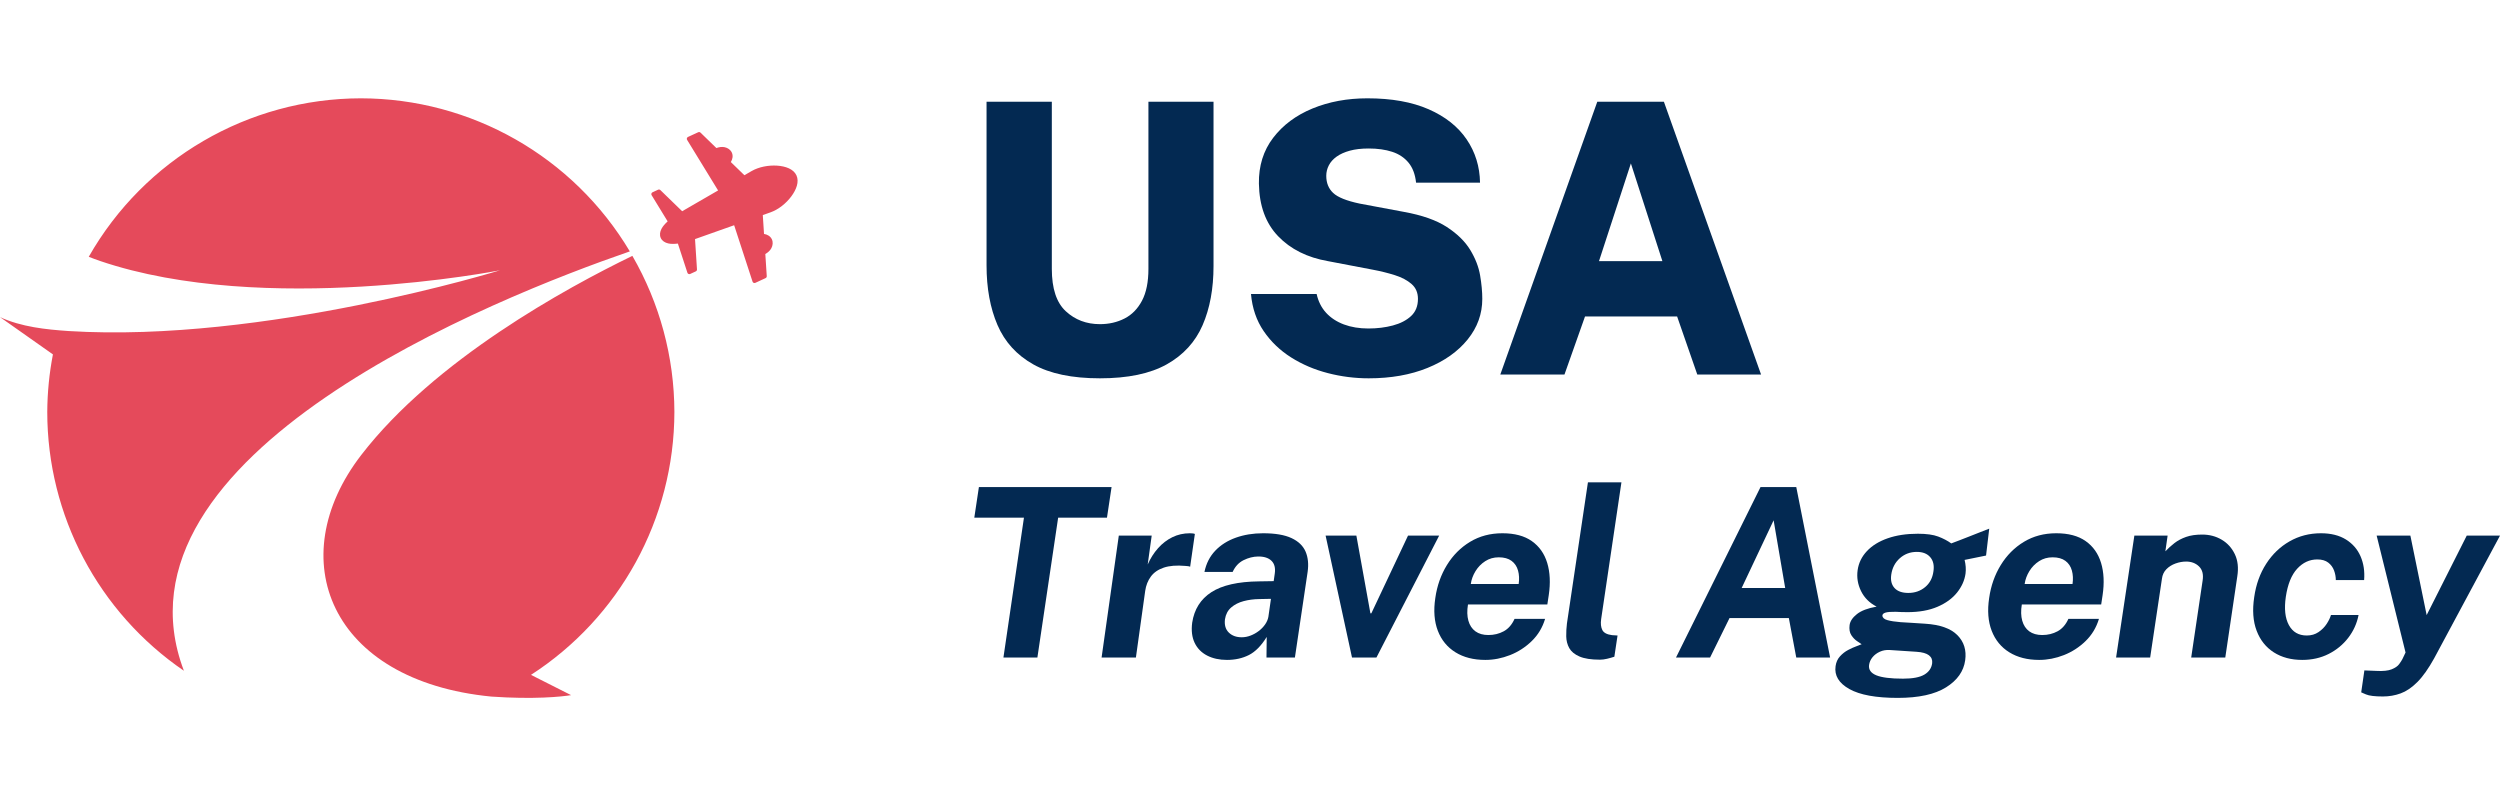 <svg width="178" height="57" viewBox="0 0 178 57" fill="none" xmlns="http://www.w3.org/2000/svg">
<path d="M25.691 7C17.676 7.012 10.283 11.318 6.319 18.283C6.582 18.388 6.851 18.489 7.127 18.583C18.84 22.56 35.602 19.244 35.602 19.244C35.602 19.244 18.801 24.431 4.898 23.571C3.284 23.463 1.516 23.277 0 22.578L3.768 25.233C3.508 26.583 3.373 27.953 3.365 29.327C3.365 36.7 7.006 43.598 13.094 47.759C7.234 32.327 35.315 21.186 44.843 17.899C40.822 11.15 33.548 7.011 25.691 7ZM49.77 9.401C49.751 9.401 49.732 9.406 49.714 9.415L48.983 9.751C48.946 9.769 48.918 9.801 48.906 9.84C48.894 9.88 48.9 9.923 48.921 9.958L51.128 13.56L48.57 15.04L47.019 13.534C46.976 13.492 46.912 13.482 46.858 13.506L46.457 13.692C46.42 13.709 46.392 13.741 46.38 13.781C46.368 13.82 46.373 13.862 46.395 13.897L47.536 15.762C47.35 15.933 47.193 16.108 47.098 16.291C46.987 16.504 46.951 16.737 47.047 16.946C47.143 17.154 47.344 17.279 47.579 17.332C47.779 17.378 48.014 17.372 48.265 17.342L48.944 19.42C48.956 19.459 48.985 19.491 49.023 19.507C49.06 19.524 49.104 19.523 49.141 19.506L49.542 19.321C49.596 19.296 49.629 19.24 49.625 19.181L49.486 17.023L52.271 16.036L53.581 20.052C53.594 20.091 53.623 20.124 53.66 20.14C53.698 20.156 53.741 20.156 53.779 20.139L54.51 19.801C54.564 19.776 54.597 19.72 54.593 19.661L54.491 18.087C54.678 17.98 54.832 17.839 54.921 17.671C55.025 17.475 55.051 17.244 54.958 17.041C54.855 16.82 54.64 16.694 54.398 16.655L54.311 15.314L54.861 15.119C55.431 14.917 55.972 14.478 56.339 13.987C56.705 13.495 56.915 12.937 56.707 12.486C56.5 12.036 55.938 11.833 55.326 11.793C54.715 11.754 54.029 11.881 53.506 12.184L53.001 12.476L52.036 11.539C52.163 11.33 52.208 11.084 52.106 10.864C52.011 10.66 51.819 10.53 51.602 10.482C51.416 10.441 51.209 10.467 51.006 10.54L49.875 9.442C49.851 9.418 49.819 9.403 49.785 9.401H49.77ZM45.025 18.218C40.306 20.506 30.949 25.621 25.727 32.388C20.026 39.776 23.479 48.475 34.984 49.597C37.996 49.807 39.976 49.609 40.662 49.494L37.806 48.051C44.102 43.985 48.007 36.965 48.017 29.327C48.007 25.426 46.976 21.596 45.025 18.218Z" fill="#E54A5B"/>
<path d="M86.403 18.943C86.403 20.555 86.143 21.959 85.624 23.154C85.104 24.35 84.253 25.279 83.071 25.942C81.889 26.605 80.304 26.936 78.316 26.936C76.327 26.936 74.745 26.605 73.567 25.942C72.389 25.279 71.54 24.345 71.021 23.141C70.502 21.936 70.242 20.519 70.242 18.889V7.242H74.89V19.144C74.89 20.541 75.221 21.547 75.884 22.16C76.547 22.774 77.357 23.08 78.316 23.08C78.96 23.08 79.545 22.946 80.069 22.677C80.593 22.409 81.007 21.985 81.311 21.408C81.616 20.83 81.768 20.076 81.768 19.144V7.242H86.403V18.943Z" fill="#032952"/>
<path d="M97.452 26.936C96.467 26.936 95.498 26.813 94.544 26.566C93.59 26.32 92.719 25.948 91.931 25.451C91.143 24.954 90.491 24.33 89.976 23.577C89.461 22.825 89.159 21.943 89.07 20.931H93.744C93.861 21.459 94.085 21.905 94.416 22.268C94.748 22.63 95.171 22.908 95.686 23.101C96.201 23.293 96.781 23.389 97.425 23.389C98.052 23.389 98.634 23.318 99.172 23.174C99.709 23.031 100.141 22.807 100.468 22.503C100.795 22.198 100.958 21.791 100.958 21.28C100.958 20.841 100.808 20.49 100.508 20.226C100.208 19.961 99.812 19.751 99.32 19.594C98.827 19.438 98.294 19.305 97.721 19.198L94.55 18.593C93.073 18.334 91.891 17.743 91.004 16.82C90.117 15.898 89.66 14.648 89.634 13.072C89.616 11.809 89.954 10.723 90.648 9.814C91.342 8.905 92.276 8.209 93.449 7.725C94.622 7.242 95.925 7 97.358 7C99.078 7 100.531 7.26 101.717 7.779C102.904 8.299 103.806 9.013 104.424 9.922C105.042 10.831 105.36 11.859 105.378 13.005H100.824C100.761 12.414 100.582 11.939 100.287 11.581C99.991 11.223 99.604 10.965 99.125 10.809C98.646 10.652 98.088 10.573 97.452 10.573C96.933 10.573 96.485 10.625 96.109 10.728C95.733 10.831 95.419 10.972 95.168 11.151C94.918 11.33 94.732 11.538 94.611 11.776C94.49 12.013 94.43 12.262 94.43 12.521C94.43 13.023 94.593 13.428 94.92 13.737C95.247 14.046 95.876 14.299 96.807 14.496L99.964 15.087C101.254 15.32 102.27 15.678 103.014 16.162C103.757 16.645 104.312 17.19 104.68 17.794C105.047 18.399 105.282 19.005 105.385 19.614C105.488 20.223 105.539 20.779 105.539 21.28C105.539 22.346 105.192 23.309 104.498 24.169C103.804 25.028 102.85 25.704 101.637 26.197C100.423 26.69 99.028 26.936 97.452 26.936Z" fill="#032952"/>
<path d="M106.822 26.667L113.727 7.242H118.469L125.388 26.667H120.847L119.41 22.53H112.854L111.39 26.667H106.822ZM113.848 18.593H118.362L116.119 11.635L113.848 18.593Z" fill="#032952"/>
<path d="M71.444 46.818L72.905 36.86H69.37L69.698 34.677H79.144L78.816 36.86H75.34L73.862 46.818H71.444Z" fill="#032952"/>
<path d="M78.433 46.818L79.659 38.136H82.001L81.716 40.193C81.911 39.751 82.158 39.364 82.454 39.031C82.751 38.697 83.09 38.437 83.47 38.25C83.851 38.062 84.268 37.968 84.721 37.968C84.8 37.968 84.871 37.973 84.935 37.981C85 37.989 85.046 38.002 85.074 38.019L84.738 40.353C84.699 40.331 84.647 40.316 84.583 40.311C84.518 40.305 84.458 40.3 84.402 40.294C83.775 40.238 83.26 40.279 82.857 40.416C82.454 40.553 82.148 40.766 81.938 41.054C81.728 41.342 81.595 41.679 81.539 42.066L80.876 46.818H78.433Z" fill="#032952"/>
<path d="M87.361 46.986C86.818 46.986 86.346 46.882 85.946 46.675C85.546 46.468 85.25 46.167 85.06 45.773C84.87 45.378 84.811 44.898 84.884 44.333C85.029 43.381 85.485 42.658 86.252 42.162C87.019 41.667 88.15 41.411 89.644 41.394L90.686 41.377L90.761 40.857C90.823 40.448 90.746 40.139 90.53 39.929C90.315 39.719 89.994 39.617 89.569 39.623C89.227 39.628 88.886 39.715 88.544 39.883C88.203 40.051 87.943 40.331 87.764 40.722H85.757C85.88 40.123 86.136 39.62 86.525 39.211C86.914 38.802 87.403 38.493 87.99 38.283C88.578 38.073 89.225 37.968 89.93 37.968C90.792 37.968 91.468 38.083 91.957 38.313C92.447 38.542 92.78 38.863 92.957 39.274C93.133 39.685 93.182 40.165 93.104 40.714L92.197 46.818H90.173L90.19 45.349C89.804 45.976 89.381 46.405 88.922 46.638C88.463 46.87 87.943 46.986 87.361 46.986ZM88.41 45.374C88.623 45.374 88.834 45.333 89.044 45.252C89.254 45.171 89.448 45.062 89.627 44.925C89.807 44.788 89.956 44.632 90.077 44.459C90.197 44.285 90.274 44.106 90.308 43.921L90.492 42.637L89.653 42.654C89.266 42.659 88.898 42.708 88.549 42.8C88.199 42.893 87.903 43.042 87.663 43.25C87.422 43.457 87.274 43.737 87.218 44.089C87.168 44.492 87.257 44.807 87.487 45.034C87.716 45.261 88.024 45.374 88.41 45.374Z" fill="#032952"/>
<path d="M96.263 46.818L94.383 38.136H96.574L97.573 43.669H97.64L100.251 38.136H102.468L98.001 46.818H96.263Z" fill="#032952"/>
<path d="M105.754 46.986C104.92 46.986 104.212 46.805 103.63 46.444C103.047 46.083 102.629 45.572 102.374 44.912C102.12 44.252 102.059 43.474 102.194 42.578C102.317 41.71 102.593 40.928 103.021 40.231C103.449 39.534 103.999 38.983 104.671 38.577C105.342 38.171 106.109 37.968 106.971 37.968C107.839 37.968 108.537 38.154 109.066 38.527C109.595 38.899 109.96 39.417 110.162 40.08C110.363 40.743 110.4 41.509 110.271 42.376L110.17 43.04H104.52C104.447 43.482 104.457 43.867 104.549 44.194C104.641 44.522 104.808 44.773 105.048 44.95C105.289 45.126 105.597 45.214 105.972 45.214C106.375 45.214 106.74 45.125 107.068 44.946C107.395 44.767 107.651 44.473 107.836 44.064H110.011C109.826 44.68 109.51 45.206 109.062 45.642C108.614 46.079 108.099 46.412 107.517 46.642C106.935 46.871 106.347 46.986 105.754 46.986ZM104.721 41.579H108.13C108.18 41.232 108.165 40.913 108.084 40.622C108.003 40.331 107.849 40.101 107.622 39.933C107.395 39.765 107.092 39.681 106.711 39.681C106.353 39.681 106.032 39.772 105.75 39.954C105.467 40.136 105.236 40.373 105.057 40.664C104.878 40.955 104.766 41.26 104.721 41.579Z" fill="#032952"/>
<path d="M113.918 46.969C113.291 46.969 112.804 46.894 112.457 46.742C112.11 46.591 111.868 46.391 111.73 46.142C111.593 45.893 111.522 45.616 111.516 45.311C111.511 45.006 111.528 44.697 111.567 44.383L113.061 34.341H115.446L114.002 44.081C113.957 44.4 113.985 44.659 114.086 44.857C114.186 45.056 114.419 45.178 114.782 45.223L115.169 45.248L114.942 46.759C114.768 46.815 114.594 46.864 114.417 46.906C114.241 46.948 114.074 46.969 113.918 46.969Z" fill="#032952"/>
<path d="M119.33 46.818L125.35 34.677H127.894L130.304 46.818H127.894L127.365 44.005H123.142L121.757 46.818H119.33ZM124.007 41.864H127.105L126.282 37.045L124.007 41.864Z" fill="#032952"/>
<path d="M135.118 49.69C133.573 49.69 132.426 49.48 131.676 49.06C130.925 48.64 130.598 48.097 130.693 47.431C130.732 47.151 130.837 46.917 131.008 46.73C131.179 46.542 131.373 46.391 131.592 46.276C131.81 46.162 132.01 46.072 132.192 46.008C132.374 45.943 132.493 45.897 132.549 45.869C132.487 45.824 132.379 45.752 132.225 45.651C132.072 45.55 131.934 45.407 131.814 45.223C131.694 45.038 131.653 44.797 131.692 44.501C131.732 44.226 131.905 43.968 132.213 43.724C132.521 43.48 132.988 43.303 133.615 43.191C133.111 42.933 132.742 42.565 132.507 42.087C132.272 41.608 132.191 41.111 132.263 40.596C132.336 40.081 132.557 39.628 132.927 39.236C133.296 38.844 133.79 38.541 134.408 38.325C135.027 38.11 135.742 38.002 136.554 38.002C137.164 38.002 137.647 38.069 138.002 38.203C138.357 38.338 138.667 38.5 138.93 38.691C139.081 38.635 139.27 38.563 139.497 38.476C139.723 38.39 139.964 38.296 140.219 38.195C140.473 38.094 140.725 37.995 140.974 37.897C141.223 37.799 141.443 37.714 141.633 37.641L141.407 39.555L139.879 39.866C139.963 40.207 139.985 40.532 139.946 40.84C139.879 41.321 139.677 41.772 139.341 42.192C139.005 42.611 138.541 42.949 137.947 43.203C137.354 43.458 136.643 43.585 135.815 43.585C135.686 43.585 135.534 43.583 135.357 43.577C135.181 43.572 135.051 43.566 134.967 43.56C134.631 43.555 134.39 43.574 134.245 43.619C134.099 43.664 134.026 43.737 134.026 43.837C134.038 43.983 134.155 44.088 134.379 44.152C134.603 44.217 134.919 44.266 135.328 44.299C135.529 44.316 135.785 44.331 136.096 44.345C136.407 44.359 136.73 44.38 137.066 44.408C138.129 44.475 138.896 44.747 139.366 45.223C139.837 45.699 140.021 46.295 139.921 47.011C139.814 47.795 139.361 48.437 138.56 48.938C137.76 49.439 136.612 49.69 135.118 49.69ZM135.496 48.321C136.184 48.321 136.691 48.224 137.016 48.031C137.34 47.838 137.525 47.568 137.57 47.221C137.598 46.986 137.522 46.798 137.343 46.658C137.164 46.519 136.87 46.434 136.461 46.407L134.555 46.281C134.298 46.264 134.061 46.304 133.846 46.402C133.63 46.5 133.456 46.632 133.321 46.797C133.187 46.962 133.106 47.145 133.078 47.347C133.033 47.677 133.205 47.922 133.594 48.082C133.983 48.241 134.617 48.321 135.496 48.321ZM135.874 42.217C136.338 42.217 136.737 42.078 137.07 41.801C137.403 41.524 137.6 41.148 137.662 40.672C137.724 40.252 137.647 39.918 137.431 39.669C137.216 39.419 136.898 39.295 136.478 39.295C136.008 39.295 135.604 39.446 135.265 39.748C134.926 40.051 134.723 40.443 134.656 40.924C134.6 41.321 134.679 41.636 134.891 41.868C135.104 42.101 135.431 42.217 135.874 42.217Z" fill="#032952"/>
<path d="M145.188 46.986C144.354 46.986 143.646 46.805 143.063 46.444C142.481 46.083 142.063 45.572 141.808 44.912C141.554 44.252 141.493 43.474 141.628 42.578C141.751 41.71 142.027 40.928 142.455 40.231C142.883 39.534 143.433 38.983 144.105 38.577C144.776 38.171 145.543 37.968 146.405 37.968C147.273 37.968 147.971 38.154 148.5 38.527C149.029 38.899 149.394 39.417 149.596 40.08C149.797 40.743 149.834 41.509 149.705 42.376L149.604 43.04H143.953C143.881 43.482 143.891 43.867 143.983 44.194C144.075 44.522 144.242 44.773 144.482 44.95C144.723 45.126 145.031 45.214 145.406 45.214C145.809 45.214 146.174 45.125 146.502 44.946C146.829 44.767 147.085 44.473 147.27 44.064H149.445C149.26 44.68 148.944 45.206 148.496 45.642C148.048 46.079 147.533 46.412 146.951 46.642C146.369 46.871 145.781 46.986 145.188 46.986ZM144.155 41.579H147.564C147.614 41.232 147.599 40.913 147.518 40.622C147.437 40.331 147.283 40.101 147.056 39.933C146.829 39.765 146.526 39.681 146.145 39.681C145.787 39.681 145.466 39.772 145.184 39.954C144.901 40.136 144.67 40.373 144.491 40.664C144.312 40.955 144.2 41.26 144.155 41.579Z" fill="#032952"/>
<path d="M150.665 46.818L151.966 38.136H154.334L154.174 39.253C154.376 39.04 154.593 38.844 154.825 38.665C155.057 38.486 155.332 38.341 155.648 38.229C155.964 38.117 156.346 38.061 156.794 38.061C157.309 38.061 157.772 38.182 158.184 38.426C158.595 38.669 158.907 39.014 159.12 39.459C159.333 39.904 159.391 40.428 159.296 41.033L158.44 46.818H156.013L156.828 41.327C156.895 40.896 156.809 40.564 156.572 40.332C156.334 40.1 156.027 39.983 155.652 39.983C155.4 39.983 155.147 40.03 154.892 40.122C154.638 40.214 154.422 40.35 154.246 40.529C154.07 40.708 153.965 40.932 153.931 41.201L153.091 46.818H150.665Z" fill="#032952"/>
<path d="M163.917 46.986C163.133 46.986 162.46 46.807 161.898 46.449C161.335 46.09 160.926 45.577 160.672 44.908C160.417 44.239 160.36 43.44 160.5 42.511C160.628 41.615 160.912 40.826 161.352 40.143C161.791 39.46 162.347 38.927 163.018 38.544C163.69 38.16 164.435 37.968 165.252 37.968C165.963 37.968 166.556 38.117 167.032 38.413C167.508 38.71 167.855 39.11 168.073 39.614C168.291 40.118 168.375 40.68 168.325 41.302H166.31C166.31 41.072 166.268 40.844 166.184 40.617C166.1 40.391 165.961 40.203 165.768 40.055C165.575 39.907 165.316 39.832 164.991 39.832C164.443 39.832 163.966 40.052 163.56 40.492C163.154 40.931 162.884 41.598 162.75 42.494C162.627 43.339 162.699 44.01 162.968 44.505C163.237 45 163.662 45.248 164.244 45.248C164.563 45.248 164.842 45.167 165.08 45.004C165.318 44.842 165.511 44.648 165.659 44.421C165.807 44.194 165.909 43.983 165.965 43.787H167.93C167.813 44.386 167.568 44.927 167.195 45.412C166.823 45.896 166.357 46.279 165.798 46.562C165.238 46.845 164.611 46.986 163.917 46.986Z" fill="#032952"/>
<path d="M169.663 49.589C169.086 49.589 168.684 49.54 168.458 49.442C168.231 49.344 168.118 49.295 168.118 49.295L168.344 47.733L169.184 47.767C169.671 47.795 170.04 47.757 170.292 47.653C170.544 47.55 170.722 47.425 170.825 47.28C170.929 47.134 171.003 47.02 171.048 46.935L171.275 46.457L169.218 38.136H171.619L172.778 43.795L175.632 38.136H178L173.315 46.868C172.906 47.607 172.506 48.173 172.114 48.564C171.722 48.956 171.326 49.225 170.926 49.37C170.526 49.516 170.105 49.589 169.663 49.589Z" fill="#032952"/>
</svg>
